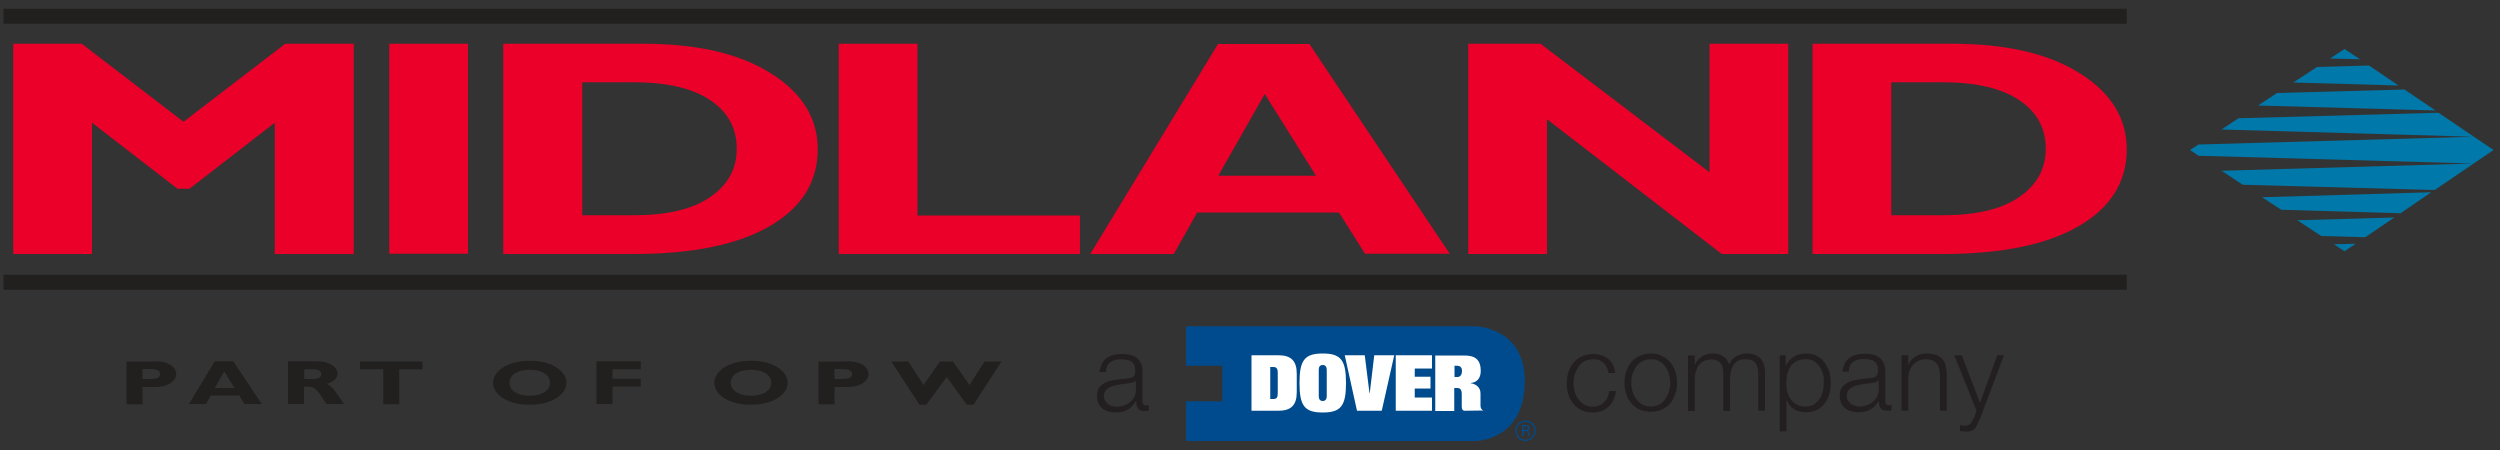 <?xml version="1.0" encoding="utf-8"?>
<!-- Generator: Adobe Illustrator 22.1.0, SVG Export Plug-In . SVG Version: 6.00 Build 0)  -->
<svg version="1.1" id="Layer_1" xmlns="http://www.w3.org/2000/svg" xmlns:xlink="http://www.w3.org/1999/xlink" x="0px" y="0px"
	 viewBox="0 0 1000 180" style="enable-background:new 0 0 1000 180;" xml:space="preserve">
<rect x="0" y="0" width="1000" height="180" fill="#333333" stroke="none"/>
<style type="text/css">
	.st0{fill:#0078A9;}
	.st1{fill:#221F1F;}
	.st2{fill:#EA0029;}
	.st3{fill:#231F20;}
	.st4{fill:#004B8D;}
	.st5{fill:#FFFFFF;}
</style>
<g>
	<g>
		<polygon class="st0" points="946.1,94.9 957.7,87 918.9,88.1 928.5,94.4 		"/>
		<polygon class="st0" points="904.8,78.9 912.5,83.9 960.2,85.3 972.5,76.9 		"/>
		<polygon class="st0" points="975.4,45.1 895.4,47.3 888.6,51.8 989.3,54.7 879.4,57.8 876,60 879.4,62.3 989.3,65.4 888.6,68.3 
			897.1,73.9 973.9,76 997.4,60 		"/>
		<polygon class="st0" points="974.2,44.2 961.8,35.8 910.8,37.2 903.2,42.2 		"/>
		<polygon class="st0" points="933.6,97.7 937.8,100.5 942.3,97.5 		"/>
		<polygon class="st0" points="917.3,33 959.4,34.2 947.6,26.2 926.8,26.8 		"/>
		<polygon class="st0" points="944,23.7 937.8,19.6 932,23.4 		"/>
	</g>
	<g>
		<rect x="1.4" y="109.9" class="st1" width="849.3" height="6"/>
		<rect x="1.4" y="3.5" class="st1" width="849.3" height="6"/>
	</g>
	<g>
		<polygon class="st2" points="114.1,17.5 73.4,48.7 32.7,17.5 5.3,17.5 5.3,101.6 36.8,101.6 36.8,49.1 71,75.5 75.8,75.5 
			109.9,49.1 109.9,101.6 141.5,101.6 141.5,17.5 		"/>
		<rect x="155.7" y="17.5" class="st2" width="31.5" height="84"/>
		<g>
			<path class="st2" d="M232.9,32.9v53.2h20.6c13.3,0,23.6-2.4,30.6-7.3c7.1-4.9,10.6-11.3,10.6-19.3c0-8.3-3.6-14.8-10.7-19.5
				c-7.2-4.8-17.4-7.1-30.8-7.1H232.9z M201.4,17.5h55.8c21.6,0,38.6,3.9,51.1,11.8c12.5,7.8,18.8,18,18.8,30.4
				c0,13-6.4,23.3-19.1,30.7s-30.9,11.2-54.4,11.2h-52.3V17.5z"/>
		</g>
		<polygon class="st2" points="432,86.2 432,101.6 335.5,101.6 335.5,17.5 367,17.5 367,86.2 		"/>
		<path class="st2" d="M526.4,70.3l-20.5-32.7l-18.6,32.7H526.4z M523.7,17.5l56.2,84H546L535.6,85h-56.7l-9.4,16.6h-33.4l51.1-84
			H523.7z"/>
		<polygon class="st2" points="715.3,17.5 715.3,101.6 688.7,101.6 618.8,47.7 618.8,101.6 587.3,101.6 587.3,17.5 616.2,17.5 
			683.8,68.9 683.8,17.5 		"/>
		<g>
			<path class="st2" d="M756.5,32.9v53.2h20.6c13.3,0,23.6-2.4,30.6-7.3c7.1-4.9,10.6-11.3,10.6-19.3c0-8.3-3.6-14.8-10.7-19.5
				c-7.2-4.8-17.4-7.1-30.8-7.1H756.5z M725,17.5h55.8c21.6,0,38.6,3.9,51.1,11.8c12.5,7.8,18.8,18,18.8,30.4
				c0,13-6.4,23.3-19.1,30.7c-12.7,7.4-30.9,11.2-54.4,11.2H725V17.5z"/>
		</g>
	</g>
	<g>
		<g>
			<path class="st1" d="M62,144.5c5.9,0,8.5,2.7,8.5,5.1c0,2.4-2.6,5.2-8.5,5.2H57v6.9h-6.4v-17.1H62z M57,151.6h3c2.9,0,4-0.7,4-2
				c0-1.5-1.2-2-4.7-2H57V151.6z"/>
			<path class="st1" d="M104.7,161.6h-6.9l-2.1-3.4H84.3l-1.9,3.4h-6.8l10.3-17.1h7.4L104.7,161.6z M89.7,148.6l-3.8,6.6h7.9
				L89.7,148.6z"/>
			<path class="st1" d="M126.6,144.5c5.3,0,8.4,2.4,8.4,4.9c0,1.9-1.5,3.3-4.4,4.2c2.6,0.9,3.4,3,7,8h-7c-2.7-3.7-3.8-6.9-7.2-6.9
				h-1.8v6.9h-6.4v-17.1H126.6z M121.6,151.6h3.4c1.8,0,3.5-0.5,3.5-2c0-1.3-1.2-1.9-3.6-1.9h-3.2V151.6z"/>
			<path class="st1" d="M169,147.7h-9.3v14h-6.4v-14h-9.3v-3.1h25V147.7z"/>
			<path class="st1" d="M211.9,161.9c-9.4,0-14.7-4.4-14.7-8.8c0-4.1,5-8.8,14.7-8.8s14.7,4.7,14.7,8.8
				C226.6,157.5,221.1,161.9,211.9,161.9z M211.9,147.9c-4.9,0-8.1,2.1-8.1,5.2c0,3.1,3.2,5.2,8.1,5.2c4.9,0,8.1-2.1,8.1-5.2
				C220,150,216.8,147.9,211.9,147.9z"/>
			<path class="st1" d="M256.3,147.7h-11.3v3.8h11.3v3.1h-11.3v7h-6.4v-17.1h17.7V147.7z"/>
			<path class="st1" d="M300.4,161.9c-9.4,0-14.7-4.4-14.7-8.8c0-4.1,5-8.8,14.7-8.8c9.7,0,14.7,4.7,14.7,8.8
				C315.1,157.5,309.6,161.9,300.4,161.9z M300.4,147.9c-4.9,0-8.1,2.1-8.1,5.2c0,3.1,3.2,5.2,8.1,5.2c4.9,0,8.1-2.1,8.1-5.2
				C308.5,150,305.3,147.9,300.4,147.9z"/>
			<path class="st1" d="M338.9,144.5c5.9,0,8.5,2.7,8.5,5.1c0,2.4-2.6,5.2-8.5,5.2h-5.1v6.9h-6.4v-17.1H338.9z M333.8,151.6h3
				c2.9,0,4-0.7,4-2c0-1.5-1.2-2-4.7-2h-2.3V151.6z"/>
			<path class="st1" d="M370.5,161.9h-2.7l-11.3-17.3h6.8l6.1,9.4l6.6-9.4h5.2l6.6,9.4l6-9.4h6.8l-11.2,17.3h-2.7l-8-11.1
				L370.5,161.9z"/>
		</g>
		<g>
			<g>
				<g>
					<path class="st3" d="M440.7,145.6c0.5-0.9,1.1-1.7,1.9-2.3c0.8-0.6,1.7-1,2.8-1.3c1.1-0.3,2.2-0.4,3.5-0.4c1,0,1.9,0.1,2.9,0.3
						c1,0.2,1.9,0.5,2.6,1.1c0.8,0.5,1.4,1.2,1.9,2.2c0.5,0.9,0.7,2.1,0.7,3.6v11.8c0,1.1,0.5,1.6,1.6,1.6c0.3,0,0.6-0.1,0.9-0.2
						v2.3c-0.3,0.1-0.6,0.1-0.8,0.1c-0.3,0-0.6,0-0.9,0c-0.7,0-1.2-0.1-1.7-0.3c-0.4-0.2-0.7-0.4-1-0.8c-0.2-0.3-0.4-0.8-0.5-1.2
						c-0.1-0.5-0.1-1-0.1-1.6h-0.1c-0.5,0.7-1,1.4-1.5,1.9c-0.5,0.6-1.1,1-1.7,1.4c-0.6,0.4-1.3,0.7-2.1,0.9
						c-0.8,0.2-1.7,0.3-2.8,0.3c-1,0-2-0.1-2.9-0.4c-0.9-0.2-1.7-0.6-2.4-1.2c-0.7-0.5-1.2-1.2-1.6-2c-0.4-0.8-0.6-1.8-0.6-2.9
						c0-1.5,0.3-2.8,1-3.6c0.7-0.9,1.6-1.5,2.7-2c1.1-0.5,2.4-0.8,3.8-1c1.4-0.2,2.9-0.4,4.3-0.5c0.6-0.1,1.1-0.1,1.5-0.2
						c0.4-0.1,0.8-0.2,1.1-0.5c0.3-0.2,0.5-0.5,0.7-0.9c0.2-0.4,0.2-0.9,0.2-1.5c0-0.9-0.1-1.7-0.4-2.3c-0.3-0.6-0.7-1.1-1.2-1.4
						c-0.5-0.4-1.2-0.6-1.9-0.7c-0.7-0.1-1.5-0.2-2.3-0.2c-1.7,0-3.1,0.4-4.2,1.2c-1.1,0.8-1.7,2.1-1.7,3.9h-2.7
						C440,147.7,440.3,146.5,440.7,145.6 M454.3,152.2c-0.2,0.3-0.5,0.5-1,0.7c-0.5,0.1-0.9,0.3-1.3,0.3c-1.2,0.2-2.3,0.4-3.6,0.5
						c-1.2,0.2-2.3,0.4-3.3,0.7c-1,0.3-1.8,0.8-2.5,1.4c-0.7,0.6-1,1.4-1,2.5c0,0.7,0.1,1.3,0.4,1.8c0.3,0.5,0.6,1,1.1,1.4
						c0.5,0.4,1,0.7,1.6,0.9c0.6,0.2,1.2,0.3,1.9,0.3c1,0,2-0.2,3-0.5c1-0.3,1.8-0.8,2.5-1.4c0.7-0.6,1.3-1.3,1.7-2.2
						c0.4-0.9,0.6-1.8,0.6-2.9L454.3,152.2L454.3,152.2z"/>
				</g>
				<g>
					<path class="st3" d="M641.4,145.1c-1-0.9-2.4-1.4-4.2-1.4c-1.3,0-2.4,0.3-3.4,0.8c-1,0.5-1.8,1.3-2.4,2.2
						c-0.6,0.9-1.1,1.9-1.5,3c-0.3,1.1-0.5,2.3-0.5,3.5c0,1.2,0.2,2.3,0.5,3.5c0.3,1.1,0.8,2.1,1.5,3c0.6,0.9,1.5,1.6,2.4,2.2
						c1,0.5,2.1,0.8,3.4,0.8c0.8,0,1.6-0.2,2.4-0.5c0.8-0.3,1.4-0.7,2-1.3c0.6-0.6,1.1-1.2,1.4-2c0.4-0.8,0.6-1.6,0.7-2.5h2.7
						c-0.4,2.7-1.4,4.8-3,6.3c-1.6,1.5-3.7,2.3-6.2,2.3c-1.7,0-3.2-0.3-4.5-0.9c-1.3-0.6-2.4-1.4-3.3-2.5c-0.9-1.1-1.6-2.3-2-3.7
						c-0.5-1.4-0.7-2.9-0.7-4.5c0-1.6,0.2-3.1,0.7-4.6c0.5-1.4,1.1-2.7,2-3.7c0.9-1.1,2-1.9,3.3-2.5c1.3-0.6,2.8-1,4.5-1
						c2.4,0,4.4,0.6,6,1.9c1.7,1.3,2.6,3.2,2.9,5.7h-2.7C643.1,147.4,642.4,146.1,641.4,145.1"/>
					<path class="st3" d="M664.8,142.4c1.3,0.6,2.4,1.5,3.3,2.5c0.9,1.1,1.6,2.3,2,3.7c0.5,1.4,0.7,2.9,0.7,4.5
						c0,1.6-0.2,3.1-0.7,4.5c-0.5,1.4-1.1,2.7-2,3.7c-0.9,1.1-2,1.9-3.3,2.5c-1.3,0.6-2.8,0.9-4.5,0.9c-1.7,0-3.2-0.3-4.5-0.9
						c-1.3-0.6-2.4-1.5-3.3-2.5c-0.9-1.1-1.6-2.3-2-3.7c-0.5-1.4-0.7-2.9-0.7-4.5c0-1.6,0.2-3.1,0.7-4.5c0.5-1.4,1.1-2.7,2-3.7
						c0.9-1.1,2-1.9,3.3-2.5c1.3-0.6,2.8-1,4.5-1C662,141.4,663.5,141.7,664.8,142.4 M656.9,144.5c-1,0.5-1.8,1.3-2.4,2.1
						c-0.6,0.9-1.1,1.9-1.5,3c-0.3,1.1-0.5,2.3-0.5,3.5c0,1.2,0.2,2.3,0.5,3.5c0.3,1.1,0.8,2.1,1.5,3c0.6,0.9,1.5,1.6,2.4,2.2
						c1,0.5,2.1,0.8,3.4,0.8c1.3,0,2.4-0.3,3.4-0.8c1-0.5,1.8-1.3,2.4-2.2c0.6-0.9,1.1-1.9,1.5-3c0.3-1.1,0.5-2.3,0.5-3.5
						c0-1.2-0.2-2.3-0.5-3.5c-0.3-1.1-0.8-2.1-1.5-3c-0.6-0.9-1.5-1.6-2.4-2.1c-1-0.6-2.1-0.8-3.4-0.8
						C659,143.7,657.9,144,656.9,144.5"/>
					<path class="st3" d="M677.9,142.1v3.7h0.1c0.7-1.4,1.7-2.5,2.8-3.2c1.2-0.8,2.6-1.2,4.4-1.2c1.5,0,2.8,0.4,4,1.1
						c1.2,0.7,2,1.8,2.4,3.3c0.7-1.5,1.6-2.6,2.9-3.3c1.3-0.7,2.7-1.1,4.1-1.1c4.9,0,7.4,2.6,7.4,7.8v15.1h-2.7v-15
						c0-1.8-0.4-3.2-1.2-4.2c-0.8-1-2.1-1.4-4.1-1.4c-1.2,0-2.2,0.2-2.9,0.7c-0.8,0.4-1.4,1-1.8,1.8c-0.5,0.7-0.8,1.6-1,2.6
						c-0.2,1-0.3,2-0.3,3v12.6h-2.7v-15.1c0-0.7-0.1-1.5-0.2-2.1c-0.2-0.7-0.4-1.3-0.8-1.8c-0.4-0.5-0.8-0.9-1.5-1.2
						c-0.6-0.3-1.3-0.4-2.2-0.4c-1.1,0-2.1,0.2-3,0.6c-0.9,0.4-1.5,1-2.1,1.7c-0.5,0.7-0.9,1.6-1.2,2.6c-0.3,1-0.4,2.1-0.4,3.3v12.4
						h-2.7v-22.2H677.9z"/>
					<path class="st3" d="M714.3,142.1v4.2h0.1c0.6-1.6,1.7-2.7,3.1-3.6c1.4-0.9,3-1.3,4.8-1.3c1.7,0,3.2,0.3,4.4,1
						c1.3,0.6,2.3,1.5,3.1,2.6c0.8,1.1,1.4,2.3,1.9,3.7c0.4,1.4,0.6,2.9,0.6,4.5c0,1.6-0.2,3.1-0.6,4.5c-0.4,1.4-1,2.7-1.9,3.8
						c-0.8,1.1-1.9,1.9-3.1,2.5c-1.2,0.6-2.7,0.9-4.4,0.9c-0.8,0-1.6-0.1-2.4-0.3c-0.8-0.2-1.5-0.5-2.2-0.9
						c-0.7-0.4-1.3-0.9-1.8-1.5c-0.5-0.6-0.9-1.3-1.2-2.1h-0.1v12.4h-2.7v-30.4H714.3z M729.2,149.7c-0.3-1.1-0.7-2.1-1.3-3
						c-0.6-0.9-1.4-1.6-2.3-2.2c-0.9-0.6-2-0.8-3.3-0.8c-1.5,0-2.7,0.3-3.7,0.8c-1,0.5-1.8,1.2-2.4,2.1c-0.6,0.9-1,1.9-1.3,3
						c-0.2,1.1-0.4,2.4-0.4,3.6c0,1.1,0.1,2.3,0.4,3.4c0.3,1.1,0.7,2.1,1.3,3c0.6,0.9,1.4,1.6,2.4,2.2c1,0.6,2.2,0.8,3.6,0.8
						c1.3,0,2.4-0.3,3.3-0.8c0.9-0.6,1.7-1.3,2.3-2.2c0.6-0.9,1-1.9,1.3-3c0.3-1.1,0.4-2.3,0.4-3.4
						C729.6,152,729.5,150.9,729.2,149.7"/>
					<path class="st3" d="M737.8,145.5c0.5-0.9,1.1-1.7,1.9-2.3c0.8-0.6,1.7-1.1,2.8-1.3c1.1-0.3,2.2-0.4,3.5-0.4
						c1,0,1.9,0.1,2.9,0.3c1,0.2,1.8,0.5,2.6,1.1c0.8,0.5,1.4,1.2,1.9,2.2c0.5,0.9,0.7,2.1,0.7,3.6v11.8c0,1.1,0.5,1.6,1.6,1.6
						c0.3,0,0.6-0.1,0.9-0.2v2.3c-0.3,0.1-0.6,0.1-0.8,0.1c-0.2,0-0.5,0-0.9,0c-0.7,0-1.2-0.1-1.7-0.3c-0.4-0.2-0.7-0.4-1-0.8
						c-0.2-0.3-0.4-0.8-0.5-1.2c-0.1-0.5-0.1-1-0.1-1.6h-0.1c-0.5,0.7-1,1.4-1.5,1.9c-0.5,0.6-1.1,1-1.7,1.4
						c-0.6,0.4-1.3,0.7-2.1,0.9c-0.8,0.2-1.7,0.3-2.8,0.3c-1,0-2-0.1-2.9-0.4c-0.9-0.2-1.7-0.6-2.4-1.2c-0.7-0.5-1.2-1.2-1.6-2
						c-0.4-0.8-0.6-1.8-0.6-2.9c0-1.5,0.3-2.8,1-3.6c0.7-0.9,1.6-1.5,2.7-2c1.1-0.5,2.4-0.8,3.8-1c1.4-0.2,2.9-0.4,4.3-0.5
						c0.6-0.1,1.1-0.1,1.5-0.2c0.4-0.1,0.8-0.2,1.1-0.5c0.3-0.2,0.5-0.5,0.7-0.9c0.1-0.4,0.2-0.9,0.2-1.5c0-0.9-0.1-1.7-0.4-2.3
						c-0.3-0.6-0.7-1.1-1.2-1.4c-0.5-0.4-1.2-0.6-1.9-0.7c-0.7-0.1-1.5-0.2-2.3-0.2c-1.7,0-3.1,0.4-4.2,1.2
						c-1.1,0.8-1.7,2.1-1.7,3.9H737C737.1,147.6,737.4,146.5,737.8,145.5 M751.4,152.1c-0.2,0.3-0.5,0.5-1,0.7
						c-0.5,0.1-0.9,0.3-1.3,0.3c-1.2,0.2-2.3,0.4-3.6,0.5c-1.2,0.2-2.3,0.4-3.3,0.7c-1,0.3-1.8,0.8-2.5,1.4c-0.6,0.6-1,1.4-1,2.5
						c0,0.7,0.1,1.3,0.4,1.8c0.3,0.5,0.6,1,1.1,1.4c0.4,0.4,1,0.7,1.6,0.9c0.6,0.2,1.2,0.3,1.9,0.3c1,0,2-0.2,3-0.5
						c1-0.3,1.8-0.8,2.5-1.4c0.7-0.6,1.3-1.3,1.7-2.2c0.4-0.9,0.6-1.8,0.6-2.9L751.4,152.1L751.4,152.1z"/>
					<path class="st3" d="M763.3,142.1v3.8h0.1c0.5-1.4,1.4-2.4,2.8-3.3c1.3-0.8,2.8-1.2,4.4-1.2c1.6,0,2.8,0.2,3.9,0.6
						c1.1,0.4,1.9,1,2.5,1.7c0.6,0.7,1.1,1.6,1.3,2.7c0.3,1.1,0.4,2.3,0.4,3.6v14.3H776v-13.9c0-1-0.1-1.8-0.3-2.7
						c-0.2-0.8-0.5-1.5-0.9-2.1c-0.4-0.6-1-1.1-1.8-1.4c-0.7-0.3-1.6-0.5-2.7-0.5c-1.1,0-2.1,0.2-2.9,0.6c-0.8,0.4-1.6,0.9-2.2,1.6
						c-0.6,0.7-1,1.5-1.4,2.4c-0.3,0.9-0.5,1.9-0.5,3v13h-2.7v-22.2H763.3z"/>
					<path class="st3" d="M784.7,142.1l7.3,19l6.9-19h2.7l-9.7,25.6c-0.4,0.9-0.8,1.7-1.1,2.4c-0.3,0.6-0.7,1.1-1.1,1.5
						c-0.4,0.4-0.9,0.6-1.5,0.8c-0.6,0.2-1.3,0.2-2.1,0.2c-0.6,0-1-0.1-1.3-0.1c-0.3,0-0.6-0.1-0.8-0.1V170c0.3,0.1,0.6,0.1,0.9,0.2
						c0.3,0,0.6,0.1,0.9,0.1c0.6,0,1.1-0.1,1.5-0.3c0.4-0.2,0.7-0.4,1-0.7c0.3-0.3,0.5-0.7,0.7-1.1c0.2-0.4,0.4-0.9,0.7-1.4l0.9-2.5
						l-8.9-22.2H784.7z"/>
				</g>
			</g>
			<path class="st4" d="M589.9,130.5H474.4v15.8h14.5v14.2h-14.5v15.9h115.7c0,0,19.8,0.1,19.8-23.9
				C609.9,130.6,589.9,130.5,589.9,130.5z"/>
			<path class="st5" d="M549.7,142.1h8l-5,22.2h-9.9l-4.9-22.2h8l1.9,15.2h0.1L549.7,142.1z M518.7,149.5v7.4c0,5.1-2.2,7.4-7.4,7.4
				h-10.7v-22.2l0,0h10.7C516.5,142.1,518.7,144.4,518.7,149.5z M511.1,149.1c0-1.7-0.5-2.3-1.8-2.3h-1.2v12.8h1.2
				c1.4,0,1.8-0.6,1.8-2.3V149.1z M538.4,153.2c0,9.1-2,11.8-9.3,11.8c-7.3,0-9.3-2.7-9.3-11.8c0-9.1,2-11.8,9.3-11.8
				C536.4,141.4,538.4,144.1,538.4,153.2z M530.7,147.9c0-1.1-0.5-1.9-1.6-1.9c-1.1,0-1.6,0.7-1.6,1.9v10.6c0,1.1,0.5,1.9,1.6,1.9
				c1.1,0,1.6-0.8,1.6-1.9V147.9z M558.3,164.3h14.5V159h-6.9v-3.6h6.3v-4.7h-6.3v-3.3h6.9v-5.3h-14.5V164.3z M593.3,164.2
				L593.3,164.2l-7.5,0.1c-0.7,0-1.1-0.6-1.1-1.6v-4.9c0-1.9-0.5-2.6-1.9-2.6h-1.1v9.2h-7.6v-22.2h11.7c4.4,0,6.5,1.8,6.5,6.2
				c0,2.8-1.5,4.6-4,4.8v0.1c1.6,0.2,3.9,1.3,3.9,4v5C592.2,163.4,592.8,164,593.3,164.2z M584.8,148.4c0-1.6-0.9-2.1-2-2.1h-1v4.5
				h1.2C584.2,150.8,584.8,149.7,584.8,148.4z"/>
			<g>
				<path class="st4" d="M614.3,172.3c0,2.3-1.9,4.1-4.1,4.1c-2.2,0-4.1-1.8-4.1-4.1c0-2.3,1.9-4.1,4.1-4.1
					C612.5,168.2,614.3,170,614.3,172.3z M606.6,172.3c0,2,1.6,3.6,3.6,3.6c2,0,3.6-1.6,3.6-3.6c0-1.9-1.6-3.6-3.6-3.6
					C608.3,168.7,606.6,170.3,606.6,172.3z M608.7,170h1.6c0.3,0,1.5,0,1.5,1.1c0,0.1,0,0.8-0.8,1.1c0.5,0.1,0.6,0.3,0.7,0.8
					c0.1,0.5,0.1,1,0.3,1.4h-0.6c-0.1-0.3-0.1-0.5-0.2-1.1c-0.1-0.7-0.2-0.8-1-0.8h-0.8v2h-0.6V170z M609.3,171.9h1
					c0.3,0,0.9,0,0.9-0.7c0-0.7-0.5-0.7-0.9-0.7h-1V171.9z"/>
			</g>
		</g>
	</g>
</g>
</svg>
